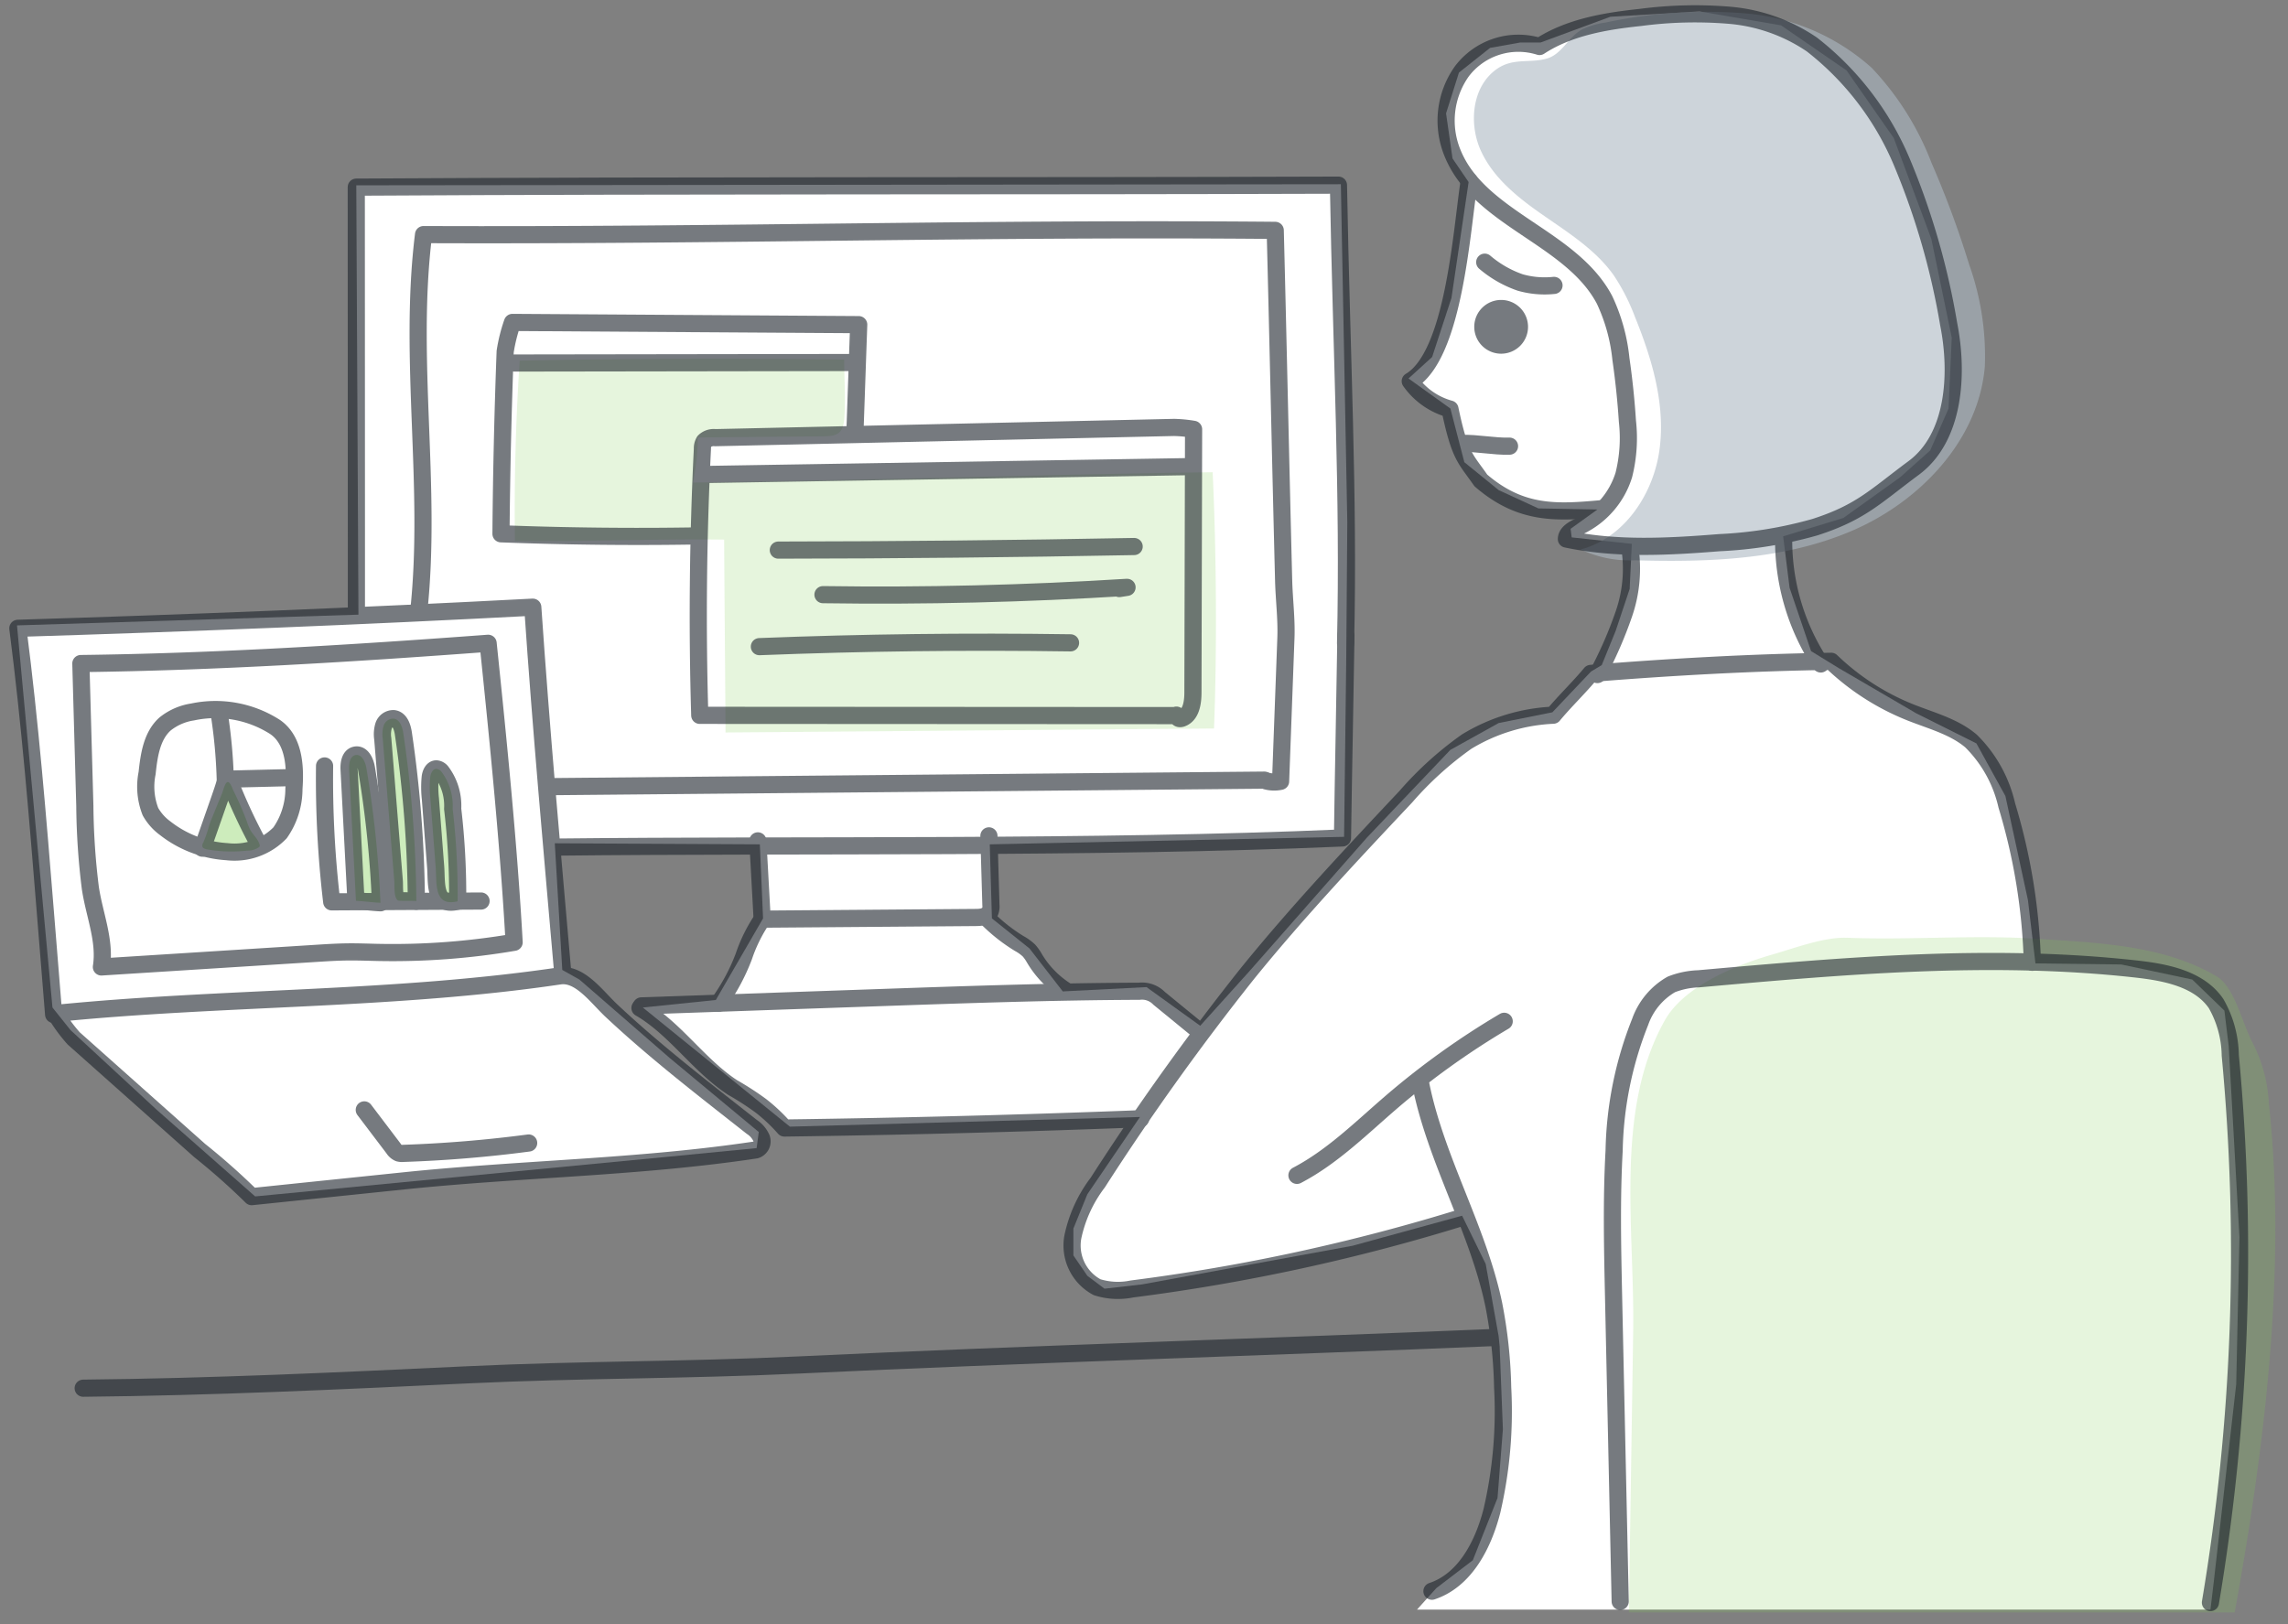 <svg xmlns="http://www.w3.org/2000/svg" width="200" height="142"><rect width="100%" height="100%" fill="#808080" stroke="none"/><path fill="none" d="M0 0h200v142H0z"/><path d="M4.587 88.095l-3.1-33.412 29.846-.938-.188-37.542 86.063-.094.563 29.564-.094 12.107-.187 15.392-30.972.657.188 6.476 3.285 2.628 2.909 3.754 7.321-.375 4.692 3.379 4.317-4.786 10.23-11.638 7.321-7.7 4.223-2.346 4.693-.938 3.378-3.566.938-.563 1.22-3 1.22-3.66.188-3.942-5.256-.563-.094-.751 2.346-1.689-5.162-.094-3.473-1.6-3-2.44-1.22-4.693-3.661-2.628 2.065-1.877 1.689-5.162 1.5-10.136-1.408-2.065-.563-3.942 1.126-3.566 2.722-2.159 2.628-.469h1.783l6.1-2.252 7.79-.469 7.133 1.22 5.725 3.942 4.129 5.913 3.285 8.822 1.783 8.634-.281 6.194-1.6 3.66-2.628 2.346-4.974 3.567-5.256 1.6.563 4.5 1.877 5.537 2.44 1.5 6.757 3.942 5.256 2.628 2.534 4.6 1.971 9.1.657 5.537 7.508.094 6.194 1.314 2.815 2.722.375 3.1.938 16.706-.282 12.858-1.971 17.363-.282 2.346h-69.357l1.689-1.877 3.191-2.44 2.159-5.443.469-6.007-.282-7.227-.094-.938-1.126-6.288-2.064-4.223-9.573 2.628-18.4 3.379-3.285.375-1.5-1.126-1.22-1.783v-2.346l1.22-3 4.6-6.758-30.6.845-12.857-10.418 6.382-.657 4.129-7.133-.281-6.476-17.926-.094.657 11.075 1.5.844 7.884 6.851 7.79 6.476-.187 1.408-7.7.751-36.134 3.473-8.634-7.6-7.508-6.945z" fill="#fff"/><path data-name="パス 2299" d="M73.794 31.44q-14.182-.184-28.365.091-.524 7.873-.418 15.771c5.535.078 12.756-.2 18.29-.119.028 5.087.091 11.777.119 16.864 14.18-.112 28.519-.236 42.7-.348.27-6.932.208-15.477-.119-22.406-14.525.179-30.894.723-45.42.9a23.042 23.042 0 00.43-3.934c0-.014 9.5-.091 10.35-.1 1.459-.014 2.318.075 2.439-1.54.128-1.703-.005-3.468-.006-5.179z" fill="#83d059" opacity=".2"/><path data-name="パス 2300" d="M33.257 78.939a93.793 93.793 0 00-1.226-11.76c-.093-.553-.4-1.264-.954-1.158-.5.1-.588.762-.562 1.268l.6 11.479c.766.035 1.374.135 2.142.171z" fill="#83d059" opacity=".4"/><path data-name="パス 2301" d="M37.621 69.84a9.085 9.085 0 01-.014-1.891c.044-.327.211-.723.54-.72a.652.652 0 01.432.237 4.946 4.946 0 01.989 3.259 64.192 64.192 0 01.436 8.082c-2.1.519-1.812-1.566-1.924-3.021l-.459-5.946z" fill="#83d059" opacity=".4"/><path data-name="パス 2302" d="M33.457 64.597a2.615 2.615 0 01.076-1.139.9.9 0 01.87-.623c.56.066.775.753.857 1.311a105.553 105.553 0 011.134 14.655c0-.068-1.519.012-1.631-.078-.357-.289-.259-1.23-.3-1.708l-.336-4.139q-.333-4.14-.67-8.279z" fill="#83d059" opacity=".4"/><path data-name="パス 2303" d="M20.398 69.123a27.368 27.368 0 011.182 2.707 4.539 4.539 0 00.316.767c.253.438.681.786.8 1.277a.174.174 0 01-.071.211 1.72 1.72 0 01-1.023.293 12.221 12.221 0 01-3.544-.116c-.155-.035-.334-.1-.374-.254a.5.5 0 01.09-.344 11.1 11.1 0 00.524-1.541c.069-.2.15-.4.23-.6l.891-2.174c.083-.2.231-.871.447-.959.241-.093.445.553.532.733z" fill="#83d059" opacity=".4"/><path data-name="パス 2304" d="M142.383 140.984l.378-24.559c.138-9.008-1.656-19.371 2.772-27.22 1.671-2.962 6.147-4.813 9.418-5.749 1.964-.563 4.5-1.539 6.539-1.459 5.425.214 11.122-.272 16.539.089s11.06.535 15.738 3.287c1.606.945 2.283 4.328 3.211 5.943a13.059 13.059 0 011.349 5.163c1.577 14.465-.387 30.19-2.988 44.506" fill="#83d059" opacity=".2"/><path data-name="パス 2297" d="M130.879 6.009c-2.206 1.5-2.536 4.8-1.409 7.223s3.336 4.139 5.531 5.66 4.514 3 6.057 5.175a17.71 17.71 0 011.843 3.605c1.492 3.67 2.675 7.618 2.173 11.547s-3.061 7.817-6.9 8.822a9.983 9.983 0 004.743.949c6.449.184 13.1-.046 19.018-2.6s11.015-7.912 11.564-14.335a23.831 23.831 0 00-1.375-8.94 84.023 84.023 0 00-3.293-8.891 25.032 25.032 0 00-5.229-8.3 18.905 18.905 0 00-11.059-4.756 42.375 42.375 0 00-12.189.8 7.292 7.292 0 00-1.985.566c-1.232.618-1.8 2.176-3.11 2.572-1.512.453-2.944-.079-4.38.903z" fill="#abb7c1" opacity=".6"/><g opacity=".6" stroke="#1a2229" stroke-linecap="round" stroke-linejoin="round" stroke-width="1.5"><path data-name="パス 2258" d="M141.625 140.026l-.581-26.757c-.091-4.221-.183-8.445.051-12.66a32 32 0 012.277-11.261 6.109 6.109 0 012.723-3.272 7.15 7.15 0 012.382-.491c12.733-1.135 25.568-2.27 38.273-.853 2.6.29 5.484.864 6.963 3.017a9.4 9.4 0 011.24 4.524 184.365 184.365 0 01-1.734 47.853" fill="none"/><path data-name="パス 2259" d="M124.182 94.758c1.326 6.653 4.993 12.655 6.388 19.293a41.862 41.862 0 01.781 7.268 38.463 38.463 0 01-.937 10.786c-.757 2.956-2.346 6.067-5.244 7.027" fill="none"/><path data-name="パス 2260" d="M131.485 89.301a69 69 0 00-9.915 7.112c-2.628 2.263-5.126 4.752-8.2 6.358" fill="none"/><path data-name="パス 2261" d="M177.652 84.139a52.148 52.148 0 00-2.233-13.717 11.485 11.485 0 00-3.126-5.629c-1.5-1.272-3.486-1.778-5.315-2.508a21.384 21.384 0 01-6.906-4.461c-6.985.1-14.054.5-21.017 1.059-.979 1.187-2.307 2.466-3.286 3.653a15.926 15.926 0 00-7.566 2.31 29.935 29.935 0 00-5.31 4.809c-4.728 5.027-9.46 10.06-13.809 15.417a222.085 222.085 0 00-13.122 18.323 11.9 11.9 0 00-2.178 4.745 4.132 4.132 0 002.118 4.412 6.06 6.06 0 003.039.154 170.577 170.577 0 0029.039-6.309" fill="none"/><path data-name="パス 2262" d="M7.272 121.382c11.219-.107 22.43-.639 33.637-1.171 10.021-.475 18.88-.384 28.9-.859 19.828-.94 41.777-1.6 60.758-2.4" fill="none"/><path data-name="パス 2263" d="M134.574 4.065a6.193 6.193 0 00-6.779 2.157 7.446 7.446 0 00-.8 7.222c2.377 5.746 10.355 7.269 13.258 12.769a15.825 15.825 0 011.434 5.165q.393 2.715.57 5.455a13.225 13.225 0 01-.315 4.7 7.394 7.394 0 01-3.833 4.46c-.523.251-1.167.561-1.188 1.14 4.386.928 8.928.671 13.4.315a36.487 36.487 0 008.326-1.354c4.01-1.291 5.255-2.671 8.638-5.181 3.575-2.652 3.918-8.21 3.053-12.575a64.113 64.113 0 00-4.073-14.122 25.565 25.565 0 00-7.889-10.33 15.079 15.079 0 00-7.229-2.554 36.412 36.412 0 00-7.741.191c-3.069.323-6.246.856-8.832 2.542z" fill="none"/><path data-name="パス 2264" d="M128.427 15.818c-.669 4.387-1.326 15.259-5.152 17.511a6.259 6.259 0 003.469 2.438c.88 4.189 1.344 4.287 2.7 6.241 3.511 3.029 6.645 2.828 10.569 2.471" fill="none"/><path data-name="パス 2266" d="M129.619 28.577a1.6 1.6 0 101.6-1.6 1.6 1.6 0 00-1.6 1.6z" fill="#1a2229"/><path data-name="パス 2267" d="M155.917 46.856a19.623 19.623 0 003.241 11.2" fill="none"/><path data-name="パス 2268" d="M142.473 47.906a12.11 12.11 0 01-.515 5.743 36.214 36.214 0 01-2.325 5.332" fill="none"/><path data-name="パス 2269" d="M4.844 88.614c14.664-1.471 29.5-1.125 44.076-3.282 1.779-.263 3.236 1.829 4.548 3.058 3.871 3.625 8.083 6.863 12.25 10.144a2.27 2.27 0 01.841.979.786.786 0 01-.5 1.036c-10.21 1.535-20.455 1.635-30.724 2.7l-13.333 1.383a58.751 58.751 0 00-4.547-4.032L6.439 90.792a14.108 14.108 0 01-1.595-2.178z" fill="none"/><path data-name="パス 2270" d="M4.688 88.703l-.713-8.822c-.673-8.326-1.346-16.657-2.414-24.943 15.026-.462 30-1.057 45.01-1.848.73 10.731 1.7 21.419 2.634 32.134" fill="none"/><path data-name="パス 2271" d="M31.843 97.048l2.551 3.365a1.051 1.051 0 00.463.407 1.033 1.033 0 00.364.031q5.513-.184 10.99-.908" fill="none"/><path data-name="パス 2272" d="M44.941 82.392a62.98 62.98 0 01-11.872.887c-.873-.018-1.746-.054-2.62-.046-.943.009-1.885.068-2.827.128L8.864 84.549c.366-2.317-.632-4.607-.97-6.928a61.459 61.459 0 01-.478-7.142l-.348-12.46c11.751-.141 23.878-.9 35.6-1.771.875 8.457 1.804 17.652 2.273 26.144z" fill="none"/><path data-name="パス 2273" d="M28.372 66.973a91.413 91.413 0 00.624 11.883l13.053-.071" fill="none"/><path data-name="パス 2274" d="M25.693 68.971a6.7 6.7 0 01-1.211 3.849 5.549 5.549 0 01-4.644 1.649 9.72 9.72 0 01-5.4-2.051 4.558 4.558 0 01-1.285-1.445 5.987 5.987 0 01-.293-3.378c.166-1.552.406-3.254 1.572-4.293a5.039 5.039 0 012.394-1.048 9.654 9.654 0 017.2 1.3c1.707 1.15 1.806 3.541 1.667 5.417z" fill="none"/><path data-name="パス 2275" d="M19.131 62.192a45.4 45.4 0 01.56 5.941l6.035-.147" fill="none"/><path data-name="パス 2276" d="M22.703 73.978a49.148 49.148 0 01-2.8-6.064 3.022 3.022 0 00-.3.742c-.15.483-.317.961-.484 1.438l-1.424 4.069" fill="none"/><path data-name="パス 2277" d="M33.258 78.938a93.793 93.793 0 00-1.226-11.76c-.093-.553-.4-1.264-.954-1.158-.5.1-.588.762-.562 1.268l.6 11.479c.766.035 1.374.135 2.142.171z" fill="none"/><path data-name="パス 2278" d="M37.622 69.839a9.085 9.085 0 01-.014-1.891c.044-.327.211-.723.54-.72a.652.652 0 01.432.237 4.946 4.946 0 01.989 3.259 64.192 64.192 0 01.436 8.082c-2.1.519-1.812-1.566-1.924-3.021l-.459-5.946z" fill="none"/><path data-name="パス 2279" d="M33.458 64.596a2.615 2.615 0 01.076-1.139.9.9 0 01.87-.623c.56.066.775.753.857 1.311A105.553 105.553 0 0136.395 78.8c0-.068-1.519.012-1.631-.078-.357-.289-.259-1.23-.3-1.708l-.336-4.139q-.333-4.14-.67-8.279z" fill="none"/><path data-name="パス 2280" d="M56.064 87.954l20.844-.726c7.556-.263 15.114-.527 22.675-.555a2.084 2.084 0 011.74.62l3.434 2.809" fill="none"/><path data-name="パス 2281" d="M55.941 88.137c3.085 1.792 5.11 5 8.1 6.955a25.507 25.507 0 012.471 1.6 15.158 15.158 0 012.057 1.939q15.573-.206 31.137-.81" fill="none"/><path data-name="パス 2282" d="M66.246 73.525l.376 6.844 18.67-.145c.47 0 1.035-.064 1.243-.484a1.283 1.283 0 00.083-.613l-.174-6.04" fill="none"/><path data-name="パス 2283" d="M66.456 80.63a13.5 13.5 0 00-1.438 3 17.635 17.635 0 01-2.205 4.094" fill="none"/><path data-name="パス 2284" d="M86.114 80.107a14.978 14.978 0 002.975 2.39 4.018 4.018 0 01.862.623 3.931 3.931 0 01.437.613 8.471 8.471 0 002.666 2.819" fill="none"/><path data-name="パス 2285" d="M48.522 74.069c21.859-.24 46.989.145 68.829-.8.081-5.909.214-11.816.3-17.725" fill="none"/><path data-name="パス 2286" d="M110.526 68.213l-62.622.572" fill="none"/><path data-name="パス 2287" d="M36.597 53.521c1.187-10.951-.927-22.076.427-33.008 26.4.108 48.927-.6 74.448-.37.256 10.015.478 20.6.734 30.612.043 1.673.258 3.327.2 5l-.466 12.562a2.647 2.647 0 01-1.233-.027" fill="none"/><path data-name="パス 2288" d="M31.154 53.768v-4.969l-.011-32.436c29.8-.174 57.323-.077 85.855-.174.266 14.978.921 27.087.621 40.06" fill="none"/><path data-name="パス 2289" d="M74.75 37.28q.155-4.447.312-8.893l-30.267-.194a14.247 14.247 0 00-.636 2.546q-.3 7.964-.366 15.935 8.525.326 17.058.187" fill="none"/><path data-name="パス 2290" d="M102.8 62.571l-41.632-.023q-.345-11.652.231-23.308a1.169 1.169 0 01.161-.646 1.184 1.184 0 01.967-.326l40.1-.894a11.711 11.711 0 011.707.165l-.057 23c0 .882-.147 1.977-.979 2.27-.119.042-.286.043-.335-.073s-.123-.286-.163-.165z" fill="none"/><path data-name="パス 2291" d="M127.783 38.772c1.36-.04 2.808.279 4.168.239" fill="none"/><path data-name="パス 2292" d="M61.646 41.488l42.107-.683" fill="none"/><path data-name="パス 2293" d="M44.973 31.742l29.448-.044" fill="none"/><path data-name="パス 2294" d="M68.034 48.1q15.554-.018 31.106-.313" fill="none"/><path data-name="パス 2295" d="M71.938 51.996q13.3.193 26.579-.64l-.679.107" fill="none"/><path data-name="パス 2296" d="M66.379 56.541q13.593-.532 27.2-.332" fill="none"/><path data-name="パス 2305" d="M129.784 22.925a9.606 9.606 0 003.109 1.778 7.811 7.811 0 002.946.252" fill="none"/></g></svg>
